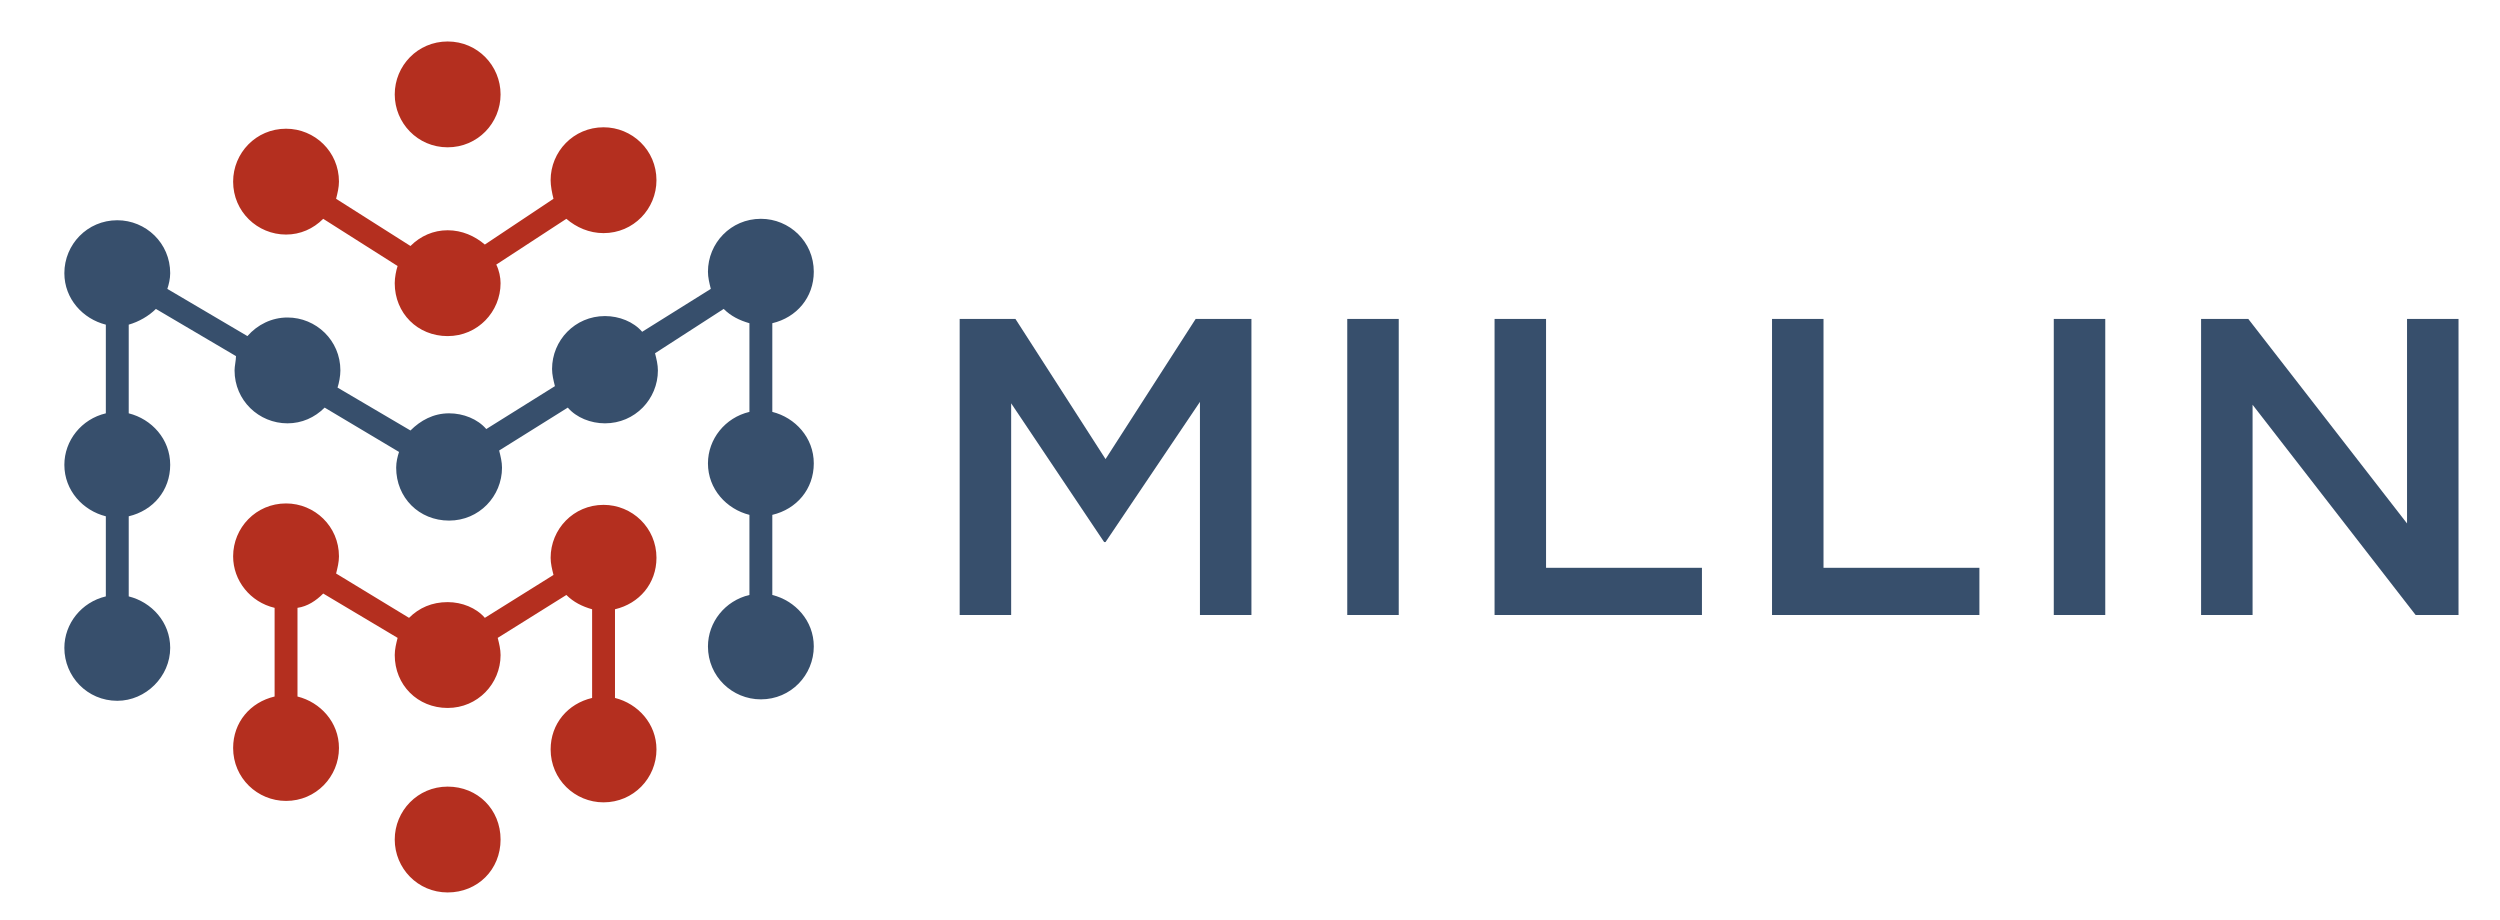 <?xml version="1.0" encoding="utf-8"?>
<!-- Generator: Adobe Illustrator 26.0.3, SVG Export Plug-In . SVG Version: 6.00 Build 0)  -->
<svg version="1.1" id="Layer_1" xmlns="http://www.w3.org/2000/svg" xmlns:xlink="http://www.w3.org/1999/xlink" x="0px" y="0px"
	 viewBox="0 0 174.8 64.3" style="enable-background:new 0 0 174.8 64.3;" xml:space="preserve">
<style type="text/css">
	.st0{fill-rule:evenodd;clip-rule:evenodd;fill:#FFFFFF;}
	.st1{fill-rule:evenodd;clip-rule:evenodd;fill:#B42F1F;}
	.st2{fill-rule:evenodd;clip-rule:evenodd;fill:#374F6C;}
	.st3{fill:#374F6C;}
</style>
<g id="Layer_x0020_1">
	<rect x="-31.8" y="-63.4" class="st0" width="240" height="192"/>
	<g id="_1597836487872">
		<path class="st1" d="M27.6,58.7c0-2,1.6-3.7,3.7-3.7s3.7,1.6,3.7,3.7s-1.6,3.7-3.7,3.7S27.6,60.7,27.6,58.7z"/>
		<path class="st1" d="M27.6,6.6c0-2,1.6-3.7,3.7-3.7S35,4.6,35,6.6c0,2-1.6,3.7-3.7,3.7S27.6,8.6,27.6,6.6z"/>
		<path class="st2" d="M4.5,45.3c0-1.7,1.2-3.2,2.9-3.6v-5.6c-1.6-0.4-2.9-1.8-2.9-3.6c0-1.7,1.2-3.2,2.9-3.6v-6.2
			c-1.6-0.4-2.9-1.8-2.9-3.6c0-2,1.6-3.7,3.7-3.7c2,0,3.7,1.6,3.7,3.7c0,0.4-0.1,0.8-0.2,1.1l5.6,3.3c0.7-0.8,1.7-1.3,2.8-1.3
			c2,0,3.7,1.6,3.7,3.7c0,0.4-0.1,0.9-0.2,1.2l5.1,3c0.7-0.7,1.6-1.2,2.7-1.2c1,0,2,0.4,2.6,1.1l4.8-3c-0.1-0.4-0.2-0.8-0.2-1.2
			c0-2,1.6-3.7,3.7-3.7c1,0,2,0.4,2.6,1.1l4.8-3c-0.1-0.4-0.2-0.8-0.2-1.2c0-2,1.6-3.7,3.7-3.7c2,0,3.7,1.6,3.7,3.7
			c0,1.8-1.2,3.2-2.9,3.6v6.2c1.6,0.4,2.9,1.8,2.9,3.6c0,1.8-1.2,3.2-2.9,3.6v5.6c1.6,0.4,2.9,1.8,2.9,3.6c0,2-1.6,3.7-3.7,3.7
			c-2,0-3.7-1.6-3.7-3.7c0-1.7,1.2-3.2,2.9-3.6v-5.6c-1.6-0.4-2.9-1.8-2.9-3.6c0-1.7,1.2-3.2,2.9-3.6v-6.2c-0.7-0.2-1.3-0.5-1.8-1
			l-4.8,3.1c0.1,0.4,0.2,0.8,0.2,1.2c0,2-1.6,3.7-3.7,3.7c-1,0-2-0.4-2.6-1.1l-4.8,3c0.1,0.4,0.2,0.8,0.2,1.2c0,2-1.6,3.7-3.7,3.7
			s-3.7-1.6-3.7-3.7c0-0.4,0.1-0.8,0.2-1.1l-5.2-3.1c-0.7,0.7-1.6,1.1-2.6,1.1c-2,0-3.7-1.6-3.7-3.7c0-0.3,0.1-0.7,0.1-1l-5.6-3.3
			c-0.5,0.5-1.2,0.9-1.9,1.1v6.2c1.6,0.4,2.9,1.8,2.9,3.6c0,1.8-1.2,3.2-2.9,3.6v5.6c1.6,0.4,2.9,1.8,2.9,3.6c0,2-1.7,3.7-3.7,3.7
			C6.1,49,4.5,47.3,4.5,45.3z"/>
		<path class="st1" d="M23.5,13.9l5.2,3.3c0.7-0.7,1.6-1.1,2.6-1.1c1,0,1.9,0.4,2.6,1l4.8-3.2c-0.1-0.4-0.2-0.9-0.2-1.3
			c0-2,1.6-3.7,3.7-3.7c2,0,3.7,1.6,3.7,3.7c0,2-1.6,3.7-3.7,3.7c-1,0-1.9-0.4-2.6-1l-4.9,3.2c0.2,0.4,0.3,0.9,0.3,1.3
			c0,2-1.6,3.7-3.7,3.7s-3.7-1.6-3.7-3.7c0-0.4,0.1-0.9,0.2-1.2l-5.2-3.3C21.9,16,21,16.4,20,16.4c-2,0-3.7-1.6-3.7-3.7
			c0-2,1.6-3.7,3.7-3.7c2,0,3.7,1.6,3.7,3.7C23.7,13.1,23.6,13.5,23.5,13.9z"/>
		<path class="st1" d="M16.3,38.9c0-2,1.6-3.7,3.7-3.7c2,0,3.7,1.6,3.7,3.7c0,0.4-0.1,0.8-0.2,1.2l5.1,3.1c0.7-0.7,1.6-1.1,2.7-1.1
			c1,0,2,0.4,2.6,1.1l4.8-3c-0.1-0.4-0.2-0.8-0.2-1.2c0-2,1.6-3.7,3.7-3.7c2,0,3.7,1.6,3.7,3.7c0,1.8-1.2,3.2-2.9,3.6v6.2
			c1.6,0.4,2.9,1.8,2.9,3.6c0,2-1.6,3.7-3.7,3.7c-2,0-3.7-1.6-3.7-3.7c0-1.8,1.2-3.2,2.9-3.6v-6.2c-0.7-0.2-1.3-0.5-1.8-1l-4.8,3
			c0.1,0.4,0.2,0.8,0.2,1.2c0,2-1.6,3.7-3.7,3.7s-3.7-1.6-3.7-3.7c0-0.4,0.1-0.8,0.2-1.2l-5.2-3.1c-0.5,0.5-1.1,0.9-1.8,1v6.2
			c1.6,0.4,2.9,1.8,2.9,3.6c0,2-1.6,3.7-3.7,3.7c-2,0-3.7-1.6-3.7-3.7c0-1.8,1.2-3.2,2.9-3.6v-6.2C17.5,42.1,16.3,40.6,16.3,38.9z"
			/>
		<path class="st3" d="M83.9,28.1V43h3.6V22.3h-3.9l-6.3,9.8L71,22.3h-3.9V43h3.6V28.2l6.5,9.7h0.1L83.9,28.1z M94.2,22.3V43h3.6
			V22.3H94.2z M104.5,43H119v-3.3h-10.9V22.3h-3.6V43z M123.9,43h14.5v-3.3h-10.9V22.3h-3.6V43z M143.6,22.3V43h3.6V22.3H143.6z
			 M168.3,36.6l-11.1-14.3h-3.3V43h3.6V28.3L168.9,43h3V22.3h-3.6V36.6z"/>
	</g>
</g>
</svg>
